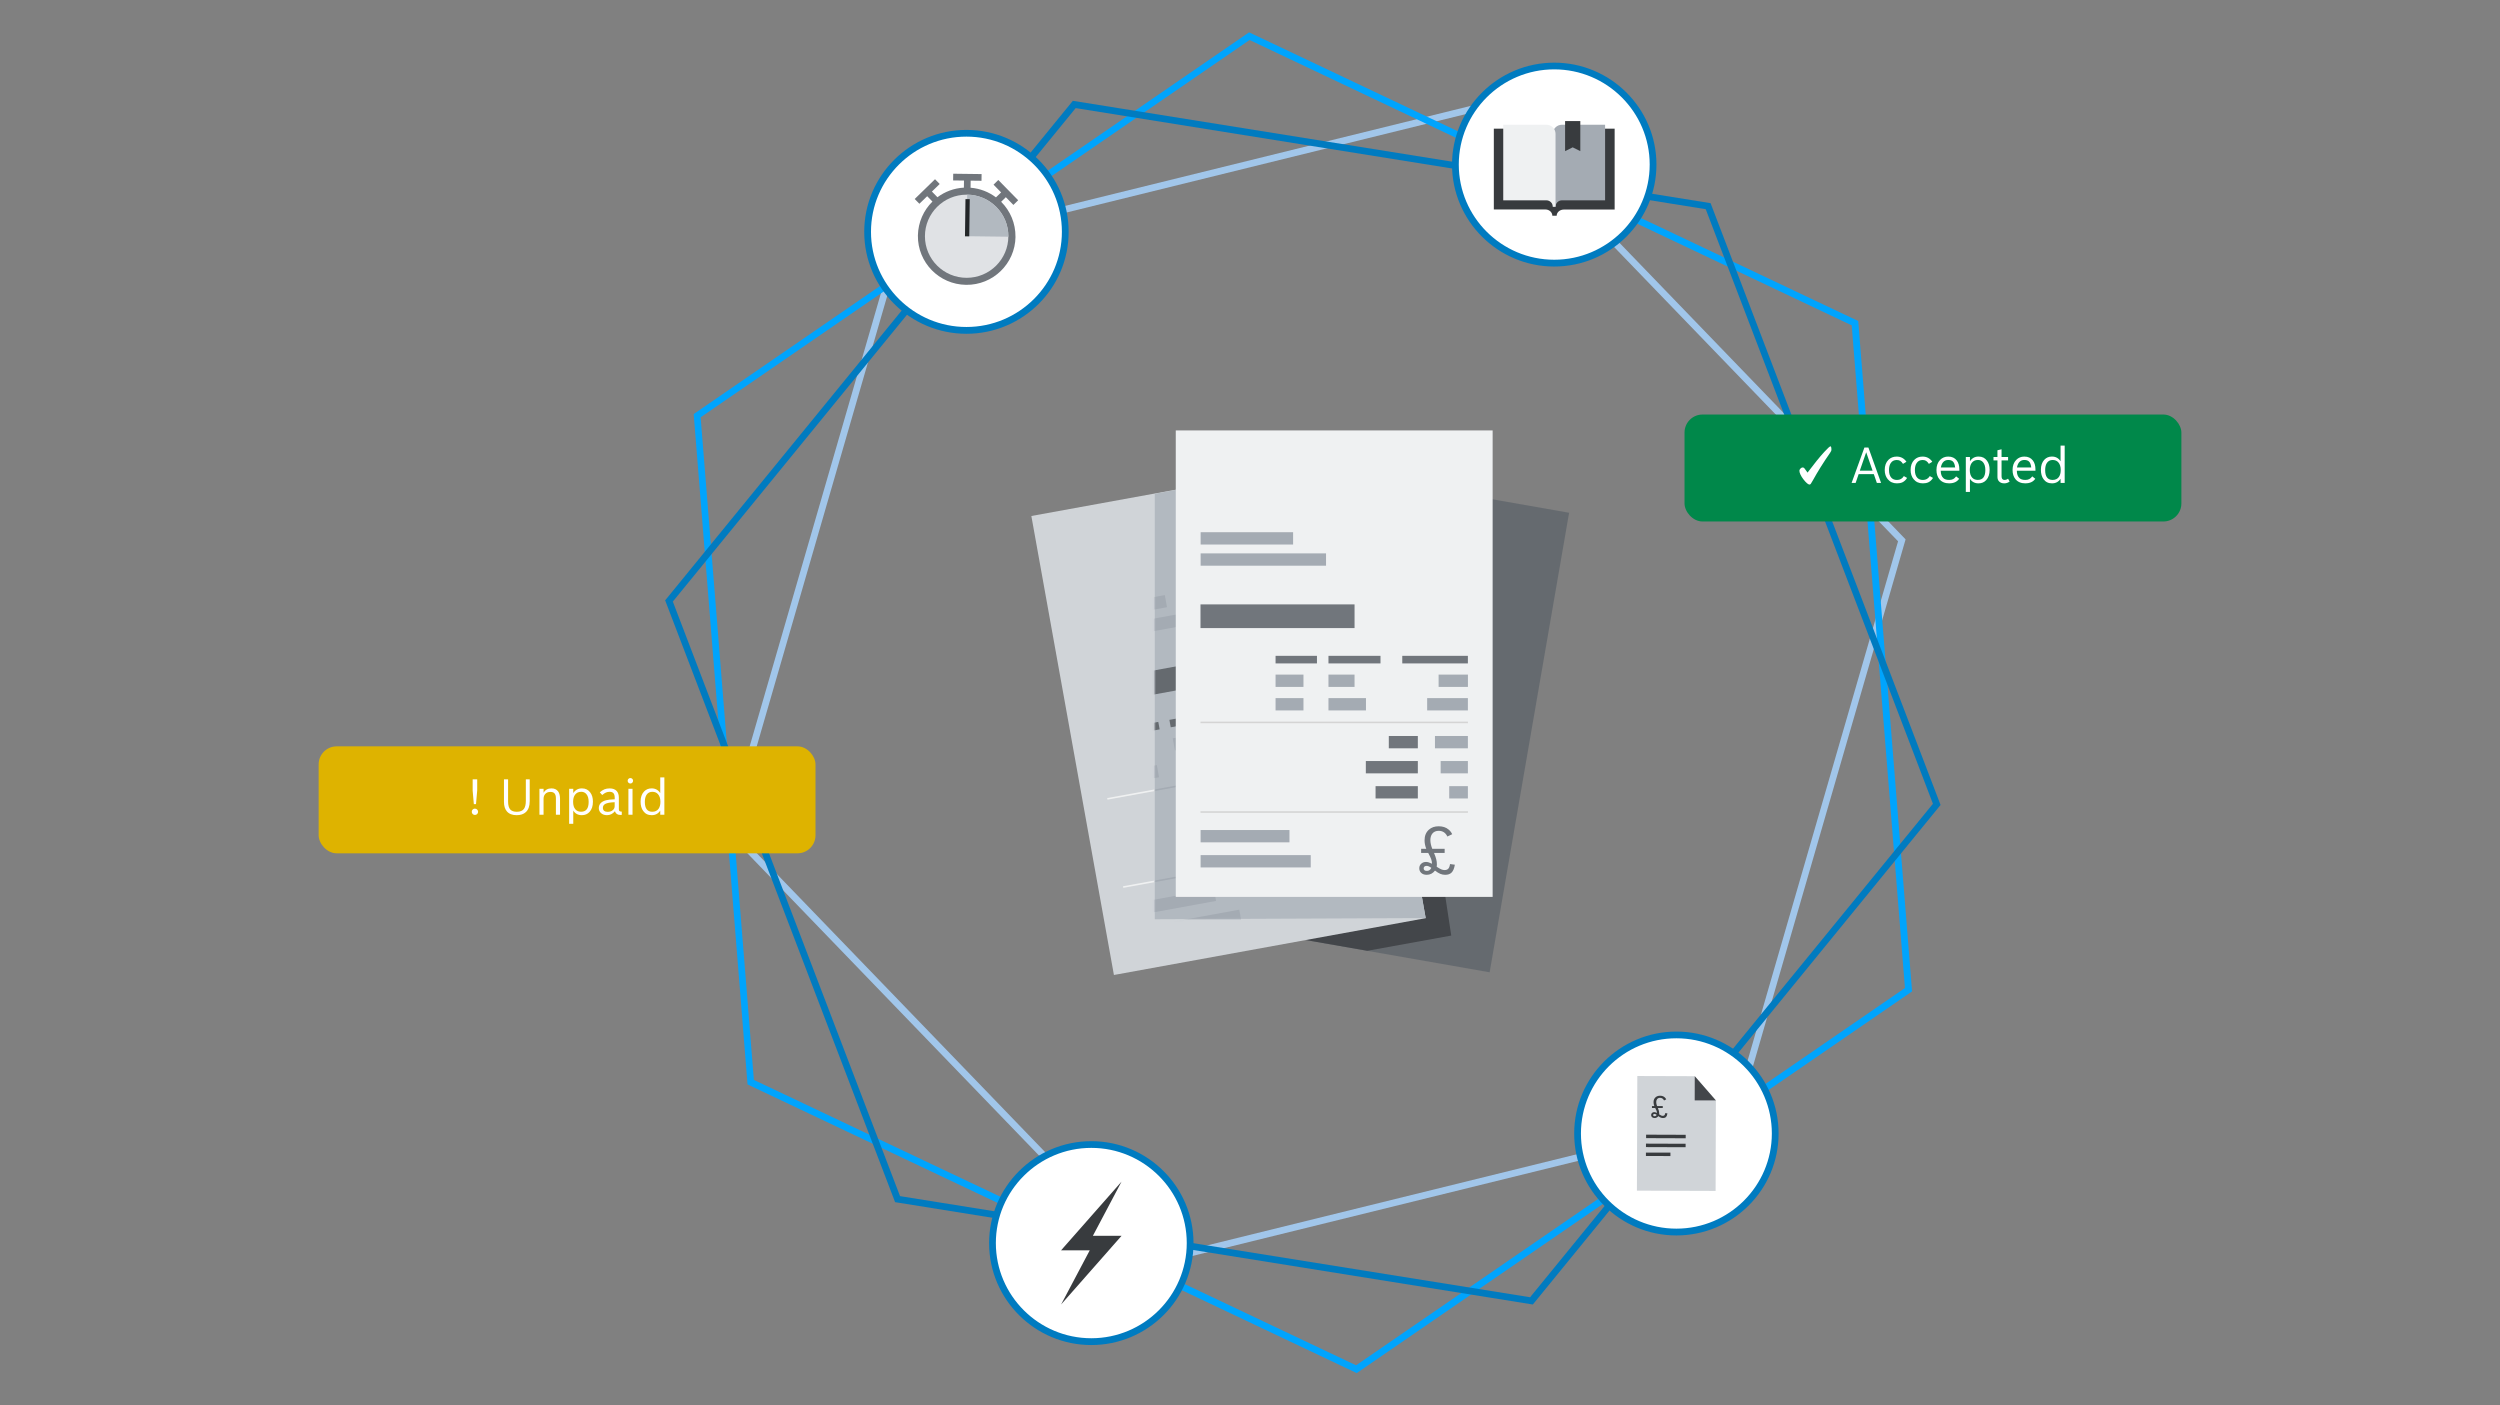 <?xml version="1.0" encoding="UTF-8"?><svg xmlns="http://www.w3.org/2000/svg" width="1110" height="624" xmlns:xlink="http://www.w3.org/1999/xlink" viewBox="0 0 1110 624"><rect x="0" y="0" width="1110" height="624" fill="#808080" stroke="none"/><defs><style>.cls-1{fill:#71767c;}.cls-2{fill:#a1c6ea;}.cls-3{fill:#deb300;}.cls-4{fill:#43464a;}.cls-5{fill:#fff;}.cls-6{mask:url(#mask);}.cls-7{fill:none;}.cls-8{fill:#232628;}.cls-9{fill:#656a6f;}.cls-10{fill:#8a9097;}.cls-11{fill:#007bc0;}.cls-12{fill:#383b3e;}.cls-13{fill:#eff1f2;}.cls-14{fill:#a4abb3;}.cls-15{fill:#e0e2e5;}.cls-16{fill:#d0d4d8;}.cls-17{fill:#b2b9c0;}.cls-18{fill:#00884a;}.cls-19{fill:#d4d4d4;}.cls-20{fill:#00a4fd;}</style><mask id="mask" x="476.77" y="207.06" width="156.22" height="210.98" maskUnits="userSpaceOnUse"><g id="mask12_80_834"><path class="cls-5" d="M632.99,407.62l-120.27.53v-188.91l66.18-12.19,51.69,186.88,2.39,13.68Z"/></g></mask></defs><g id="Graphic"><path class="cls-2" d="M509.16,562.64l-187.12-193.94,74.9-258.56,262.02-64.6,187.12,193.94-74.9,258.56-.84.22-261.18,64.38h0ZM325.42,367.86l184.72,191.46,258.66-63.76,73.94-255.22-184.72-191.46-258.66,63.76-73.94,255.22h0Z"/><path class="cls-20" d="M602.38,609.64l-.78-.36-269.7-127.8-.06-.86-23.84-296.78L554.58,14.36l270.48,128.18.06.86,23.84,296.78-246.56,169.46h-.02,0ZM334.74,479.5l267.36,126.7,243.7-167.52-23.64-294.22L554.8,17.76l-243.72,167.52,23.64,294.22h.02Z"/><path class="cls-11" d="M680.58,579.2l-283.16-45.44-102.1-267.22.56-.66L476.34,44.76l283.16,45.44,102.12,267.22-.56.66-180.48,221.12h.02-.02ZM399.62,531.08l279.74,44.9,178.86-219.1-100.88-264-279.74-44.88-178.86,219.1,100.88,264v-.02Z"/><path class="cls-5" d="M690.08,116.84c24.24,0,43.88-19.6,43.88-43.76s-19.64-43.76-43.88-43.76-43.88,19.6-43.88,43.76,19.64,43.76,43.88,43.76Z"/><path class="cls-11" d="M690.08,118.34c-25.04,0-45.38-20.3-45.38-45.26s20.36-45.26,45.38-45.26,45.38,20.3,45.38,45.26-20.36,45.26-45.38,45.26ZM690.08,30.8c-23.36,0-42.38,18.96-42.38,42.26s19.02,42.26,42.38,42.26,42.38-18.96,42.38-42.26-19.02-42.26-42.38-42.26Z"/><path class="cls-5" d="M744.32,547.02c24.24,0,43.88-19.6,43.88-43.76s-19.64-43.76-43.88-43.76-43.88,19.6-43.88,43.76,19.64,43.76,43.88,43.76Z"/><path class="cls-11" d="M744.32,548.54c-25.04,0-45.38-20.3-45.38-45.26s20.36-45.26,45.38-45.26,45.38,20.3,45.38,45.26-20.36,45.26-45.38,45.26ZM744.32,461c-23.36,0-42.38,18.96-42.38,42.26s19.02,42.26,42.38,42.26,42.38-18.96,42.38-42.26-19.02-42.26-42.38-42.26Z"/><path class="cls-5" d="M484.54,595.7c24.24,0,43.88-19.6,43.88-43.76s-19.64-43.76-43.88-43.76-43.88,19.6-43.88,43.76,19.64,43.76,43.88,43.76Z"/><path class="cls-11" d="M484.54,597.2c-25.04,0-45.38-20.3-45.38-45.26s20.36-45.26,45.38-45.26,45.38,20.3,45.38,45.26-20.36,45.26-45.38,45.26ZM484.54,509.66c-23.36,0-42.38,18.96-42.38,42.26s19.02,42.26,42.38,42.26,42.38-18.96,42.38-42.26-19.02-42.26-42.38-42.26h0Z"/><path class="cls-5" d="M429.1,146.68c24.24,0,43.88-19.58,43.88-43.76s-19.64-43.76-43.88-43.76-43.88,19.6-43.88,43.76,19.64,43.76,43.88,43.76Z"/><path class="cls-11" d="M429.1,148.2c-25.04,0-45.38-20.3-45.38-45.26s20.36-45.26,45.38-45.26,45.38,20.3,45.38,45.26-20.36,45.26-45.38,45.26ZM429.1,60.66c-23.36,0-42.38,18.96-42.38,42.26s19.02,42.26,42.38,42.26,42.38-18.96,42.38-42.26-19.02-42.26-42.38-42.26Z"/><path class="cls-12" d="M694.32,57.14c-1.68,0-3.16.76-4.06,1.94-.9-1.18-2.42-1.94-4.12-1.94h-22.88v35.86h22.88c1.72,0,3.1,1.26,3.1,2.8h1.92c0-1.52,1.42-2.76,3.18-2.76h22.56v-35.92h-22.6l.02.02Z"/><path class="cls-14" d="M693.52,55.38c-2.26,0-4.08,1.82-4.08,4.06v32.36h1.2c0-1.58,1.28-2.86,2.88-2.86h19.14v-33.56h-19.14Z"/><path class="cls-13" d="M686.58,55.38h-19.14v33.56h19.14c1.58,0,2.88,1.28,2.88,2.86h1.2v-32.36c0-2.24-1.82-4.06-4.08-4.06h0Z"/><path class="cls-12" d="M694.9,53.74v13.36l3.38-1.68,3.38,1.68v-13.36h-6.78.02Z"/><path class="cls-16" d="M761.73,528.77l.12-40.18-9.36-10.76-25.52-.08-.18,50.9,34.92.12h.02Z"/><path class="cls-4" d="M761.85,488.59h-9.4l.02-10.76"/><path class="cls-12" d="M730.93,503.79h-.06v1.54l17.52.06h.06v-1.54l-17.52-.06Z"/><path class="cls-12" d="M730.81,507.77v1.54l17.54.06h.06v-1.54l-17.52-.06h-.08,0Z"/><path class="cls-12" d="M730.79,511.73v1.52l10.8.04h.08v-1.54h-10.82l-.06-.02Z"/><path class="cls-12" d="M734.6,496.4c-.48,0-.85-.14-1.14-.42-.24-.24-.36-.55-.36-.92,0-.4.15-.72.45-.96.25-.21.57-.32.94-.32.31,0,.71.12,1.2.37-.01-.35-.07-.66-.17-.94-.1-.28-.3-.7-.6-1.26h-1.45v-.85h1.04c-.23-.59-.34-1.16-.34-1.73,0-.92.3-1.65.9-2.18.51-.46,1.18-.69,1.99-.69s1.49.22,2.01.66c.33.28.58.6.74.96l-.98.48c-.36-.77-.95-1.16-1.78-1.16-.56,0-.99.19-1.29.57-.26.33-.4.78-.4,1.33,0,.51.13,1.1.38,1.76h2.53v.85h-2.16c.22.53.37.97.45,1.31s.13.69.13,1.04c0,.15-.02.3-.04.46.4.26.71.44.94.53.23.1.45.14.67.14.34,0,.59-.09.76-.28s.29-.5.35-.94l.98.13c-.12.77-.36,1.32-.7,1.64-.3.29-.73.43-1.27.43-.35,0-.68-.07-.99-.19-.31-.13-.68-.35-1.09-.67-.44.58-1.01.86-1.7.86ZM734.65,495.6c.41,0,.71-.2.91-.61l-.08-.06c-.34-.23-.63-.35-.89-.35-.18,0-.32.05-.43.14-.11.09-.16.21-.16.36,0,.35.22.53.66.53Z"/><path class="cls-1" d="M450.87,105.17c.08-6.06-2.36-11.6-6.36-15.58l2.08-2.04,3.36,3.44,2.12-2.08-8.82-9-2.12,2.08,3.36,3.44-2.28,2.2c-3.18-2.4-7.06-3.94-11.28-4.28l.04-3.14,4.82.06.04-2.98-12.6-.16-.04,2.98,4.82.06-.04,3.14c-4.4.24-8.42,1.78-11.74,4.26l-2.46-2.52,3.46-3.36-2.08-2.12-9.02,8.78,2.08,2.12,3.46-3.36,2.34,2.38c-3.9,3.84-6.36,9.18-6.46,15.1-.16,11.92,9.42,21.72,21.38,21.88,11.96.16,21.78-9.38,21.96-21.32l-.02.02Z"/><path class="cls-15" d="M429.19,123.35c10.24,0,18.52-8.26,18.52-18.46s-8.3-18.46-18.52-18.46-18.52,8.26-18.52,18.46,8.3,18.46,18.52,18.46Z"/><path class="cls-17" d="M447.71,105.11c.12-10.2-8.06-18.58-18.28-18.7l-.24,18.46,18.52.24h0Z"/><path class="cls-8" d="M428.67,88.41l-.22,16.52h1.9l.22-16.5h-1.9v-.02Z"/><polygon class="cls-12" points="485.24 548.7 497.97 524.64 471.12 555.14 481.82 555.14 483.85 555.14 471.12 579.2 497.97 548.7 487.27 548.7 485.24 548.7"/><rect class="cls-3" x="141.48" y="331.38" width="220.6" height="47.49" rx="8" ry="8"/><path class="cls-5" d="M210.87,359.04c.39,0,.72.14.99.41.28.28.41.61.41.99s-.14.72-.41.99c-.28.28-.61.41-.99.41s-.73-.14-1-.41-.41-.61-.41-1,.14-.73.41-1c.27-.27.61-.41,1-.41ZM209.86,350.95v-4.93h2.02v4.93l-.53,6.07h-.97l-.53-6.07Z"/><path class="cls-5" d="M235.18,355.8c0,2.13-.56,3.71-1.69,4.76-.98.92-2.35,1.38-4.1,1.38-1.95,0-3.41-.58-4.37-1.73-.84-1-1.26-2.39-1.26-4.16v-10.03h1.83v9.81c0,1.73.35,2.95,1.04,3.66.61.62,1.55.94,2.83.94,1.5,0,2.57-.44,3.19-1.32.54-.77.82-1.95.82-3.56v-9.53h1.72v9.79Z"/><path class="cls-5" d="M239.52,350.24h1.83v1.76c.71-1.3,1.88-1.96,3.5-1.96,1.31,0,2.29.45,2.94,1.33.57.77.86,1.85.86,3.23v7.13h-1.83v-7.26c0-1.05-.22-1.8-.67-2.26-.39-.4-.98-.6-1.77-.6-.99,0-1.76.31-2.32.95-.48.55-.72,1.26-.72,2.14v7.04h-1.83v-11.5Z"/><path class="cls-5" d="M252.7,350.24h1.83v1.89c.9-1.39,2.18-2.09,3.82-2.09s2.83.61,3.73,1.83c.79,1.05,1.18,2.41,1.18,4.06,0,1.95-.5,3.47-1.51,4.57-.88.96-2.02,1.44-3.42,1.44-1.68,0-2.95-.68-3.8-2.04v5.86h-1.83v-15.51ZM258.05,351.56c-1.2,0-2.12.45-2.76,1.34-.55.77-.83,1.8-.83,3.09,0,1.5.35,2.64,1.05,3.41.62.67,1.45,1.01,2.51,1.01,2.23,0,3.34-1.46,3.34-4.37,0-1.51-.33-2.66-1-3.45-.57-.7-1.35-1.04-2.32-1.04Z"/><path class="cls-5" d="M276.04,361.81c-.17.01-.38.02-.63.02-1.24,0-2.03-.55-2.38-1.64-.98,1.17-2.16,1.75-3.53,1.75-1.15,0-2.06-.34-2.74-1.01-.59-.58-.89-1.3-.89-2.16,0-.9.31-1.66.92-2.27.54-.53,1.29-.92,2.25-1.18.89-.24,2.18-.38,3.89-.44v-.72c0-.95-.21-1.64-.62-2.05-.37-.36-.91-.55-1.64-.55-.6,0-1.15.11-1.65.33s-1.05.59-1.64,1.1l-1.07-1.19c.69-.62,1.37-1.07,2.05-1.34.68-.27,1.45-.41,2.32-.41,1.41,0,2.47.4,3.17,1.2.62.7.92,1.67.92,2.91v5.12c0,.41.09.69.28.84s.53.24,1.02.25v1.43ZM272.91,356.18c-1.97.07-3.36.33-4.17.76-.71.39-1.06.97-1.06,1.74,0,.57.18,1.01.55,1.32.37.31.88.46,1.56.46.98,0,1.77-.27,2.35-.81.52-.46.77-1.04.77-1.72v-1.76Z"/><path class="cls-5" d="M279.89,345.45c.33,0,.61.12.85.36s.35.52.35.85-.12.62-.35.86c-.24.24-.52.36-.85.36s-.62-.12-.86-.36c-.24-.23-.35-.52-.35-.86s.12-.61.35-.85.52-.36.86-.36ZM279.01,350.24h1.83v11.5h-1.83v-11.5Z"/><path class="cls-5" d="M293.15,359.9c-.87,1.36-2.14,2.04-3.8,2.04s-2.86-.62-3.76-1.85c-.78-1.07-1.17-2.46-1.17-4.16,0-1.9.51-3.39,1.53-4.48.88-.94,2.01-1.41,3.38-1.41,1.65,0,2.93.7,3.82,2.09v-6.95h1.83v16.56h-1.83v-1.85ZM289.67,351.56c-1.15,0-2.01.44-2.6,1.33-.51.77-.76,1.82-.76,3.16,0,2.91,1.1,4.37,3.3,4.37,1.23,0,2.16-.44,2.79-1.31.54-.76.82-1.8.82-3.11,0-1.47-.36-2.6-1.07-3.39-.62-.7-1.45-1.04-2.47-1.04Z"/><rect class="cls-18" x="747.93" y="184.05" width="220.6" height="47.49" rx="8" ry="8"/><path class="cls-5" d="M802.55,209.83c2.9-3.88,5.37-6.92,7.4-9.14,1.54-1.68,2.47-2.53,2.8-2.53.12,0,.22.13.29.4.08.27.11.62.11,1.05,0,.24-.04.46-.13.66-.09.21-.27.51-.55.92-2.93,4.23-5.43,8.23-7.51,12.01-.47.85-.79,1.38-.96,1.61-.17.22-.36.34-.56.34-.6,0-1.51-.77-2.72-2.32-.54-.69-.97-1.38-1.3-2.08-.33-.7-.49-1.28-.49-1.75,0-.31.16-.63.48-.96s.64-.49.96-.49c.24,0,.44.07.62.22s.4.43.67.84c.16.24.39.57.71.98.05.07.11.14.18.24Z"/><path class="cls-5" d="M823.89,214.42h-1.78l5.69-15.73h1.76l5.64,15.73h-1.88l-1.35-3.92h-6.73l-1.34,3.92ZM831.43,208.98l-2.84-8.17-2.84,8.17h5.67Z"/><path class="cls-5" d="M842.23,214.61c-1.72,0-3.08-.62-4.09-1.87-.88-1.08-1.32-2.44-1.32-4.07,0-1.91.55-3.41,1.65-4.51.96-.96,2.18-1.44,3.65-1.44,1.83,0,3.28.76,4.33,2.29l-1.52.95c-.44-.65-.86-1.1-1.26-1.35-.4-.25-.91-.37-1.53-.37-1.16,0-2.04.45-2.64,1.34-.53.77-.79,1.82-.79,3.15,0,1.5.35,2.62,1.04,3.37.61.67,1.45,1,2.52,1,1.32,0,2.33-.57,3.04-1.72l1.43.82c-.57.92-1.27,1.57-2.08,1.95-.67.31-1.48.46-2.43.46Z"/><path class="cls-5" d="M853.72,214.61c-1.72,0-3.08-.62-4.09-1.87-.88-1.08-1.32-2.44-1.32-4.07,0-1.91.55-3.41,1.65-4.51.96-.96,2.18-1.44,3.65-1.44,1.83,0,3.28.76,4.33,2.29l-1.51.95c-.44-.65-.86-1.1-1.26-1.35-.41-.25-.92-.37-1.53-.37-1.16,0-2.04.45-2.64,1.34-.53.77-.79,1.82-.79,3.15,0,1.5.35,2.62,1.04,3.37.61.67,1.45,1,2.53,1,1.32,0,2.33-.57,3.04-1.72l1.43.82c-.57.92-1.27,1.57-2.08,1.95-.67.31-1.48.46-2.43.46Z"/><path class="cls-5" d="M865.48,214.61c-1.91,0-3.38-.62-4.4-1.85-.86-1.04-1.29-2.4-1.29-4.07,0-1.89.55-3.39,1.64-4.51.95-.97,2.15-1.46,3.59-1.46,1.64,0,2.9.58,3.78,1.73.77,1,1.15,2.33,1.15,3.98v.59h-8.27c.02.8.13,1.46.32,1.97.19.51.49.96.9,1.33.57.52,1.42.77,2.54.77.7,0,1.29-.12,1.76-.37.47-.24.91-.65,1.32-1.21l1.34,1.07c-.94,1.35-2.4,2.02-4.38,2.02ZM861.74,207.55h6.34c-.13-1.25-.46-2.13-.99-2.64-.47-.45-1.16-.68-2.05-.68-1.78,0-2.88,1.11-3.3,3.32Z"/><path class="cls-5" d="M872.83,202.91h1.83v1.89c.9-1.39,2.18-2.09,3.82-2.09s2.83.61,3.73,1.83c.79,1.05,1.18,2.41,1.18,4.06,0,1.95-.51,3.47-1.52,4.57-.88.96-2.02,1.44-3.42,1.44-1.68,0-2.95-.68-3.8-2.04v5.86h-1.83v-15.51ZM878.18,204.23c-1.2,0-2.12.45-2.76,1.34-.55.77-.83,1.8-.83,3.09,0,1.5.35,2.64,1.05,3.41.62.67,1.46,1.01,2.51,1.01,2.23,0,3.34-1.46,3.34-4.37,0-1.51-.33-2.66-1-3.45-.57-.7-1.35-1.04-2.32-1.04Z"/><path class="cls-5" d="M885.1,202.91h1.76v-2.99l1.83-.44v3.43h2.9v1.51h-2.9v7.03c0,1.1.44,1.64,1.32,1.64.55,0,1.07-.18,1.56-.55l.71,1.26c-.71.54-1.5.81-2.38.81-.99,0-1.77-.29-2.31-.86-.48-.49-.72-1.15-.72-1.96v-7.37h-1.76v-1.51Z"/><path class="cls-5" d="M899.27,214.61c-1.91,0-3.38-.62-4.4-1.85-.86-1.04-1.29-2.4-1.29-4.07,0-1.89.55-3.39,1.64-4.51.95-.97,2.15-1.46,3.59-1.46,1.64,0,2.9.58,3.78,1.73.77,1,1.15,2.33,1.15,3.98v.59h-8.27c.02.8.13,1.46.32,1.97s.49.96.9,1.33c.57.52,1.42.77,2.55.77.7,0,1.29-.12,1.76-.37.47-.24.91-.65,1.32-1.21l1.34,1.07c-.94,1.35-2.4,2.02-4.38,2.02ZM895.53,207.55h6.34c-.13-1.25-.46-2.13-.99-2.64-.47-.45-1.16-.68-2.05-.68-1.78,0-2.88,1.11-3.3,3.32Z"/><path class="cls-5" d="M914.89,212.57c-.87,1.36-2.14,2.04-3.8,2.04s-2.86-.62-3.76-1.85c-.78-1.07-1.17-2.46-1.17-4.16,0-1.9.51-3.39,1.53-4.48.88-.94,2.01-1.41,3.38-1.41,1.65,0,2.93.7,3.82,2.09v-6.95h1.83v16.56h-1.83v-1.85ZM911.41,204.23c-1.14,0-2.01.44-2.6,1.33-.51.77-.76,1.82-.76,3.16,0,2.91,1.1,4.37,3.3,4.37,1.23,0,2.16-.44,2.79-1.31.54-.76.82-1.8.82-3.11,0-1.47-.36-2.6-1.07-3.39-.62-.7-1.45-1.04-2.47-1.04Z"/><path class="cls-9" d="M558.08,203.35l-35.28,204.04,138.6,24.31,35.28-204.04-138.61-24.32Z"/><path class="cls-4" d="M644.36,415.39l-37.27,6.76-75.01-13.09-67.2-169.13,148.89-25.24,30.59,200.69Z"/><path class="cls-16" d="M596.36,203.88l-138.44,25.22,36.66,203.79,138.44-25.22-36.66-203.79Z"/><path class="cls-10" d="M587.66,343.31l-12.69,2.32.97,5.38,12.69-2.31-.97-5.39Z"/><path class="cls-13" d="M609.54,339.32l-14.39,2.62.97,5.38,14.39-2.62-.97-5.39Z"/><path class="cls-10" d="M589.64,354.26l-22.72,4.14.97,5.39,22.72-4.14-.97-5.39Z"/><path class="cls-13" d="M611.52,350.28l-11.9,2.17.97,5.39,11.9-2.17-.97-5.39Z"/><path class="cls-10" d="M591.61,365.22l-18.47,3.37.97,5.38,18.47-3.37-.97-5.38Z"/><path class="cls-13" d="M613.48,361.23l-8.16,1.49.97,5.38,8.16-1.49-.97-5.38Z"/><path class="cls-10" d="M603.25,304.31l-28.67,5.23.6,3.31,28.66-5.23-.59-3.31Z"/><path class="cls-13" d="M604.73,312.5l-12.81,2.33.97,5.39,12.81-2.34-.97-5.38Z"/><path class="cls-19" d="M608.43,333.04l-116.83,21.3.12.7,116.84-21.3-.13-.7Z"/><path class="cls-19" d="M615.46,372.2l-116.84,21.3.13.7,116.84-21.3-.13-.7Z"/><path class="cls-13" d="M606.57,322.77l-17.79,3.25.97,5.39,17.79-3.25-.97-5.39Z"/><path class="cls-10" d="M587.66,343.31l-12.69,2.32.97,5.38,12.69-2.31-.97-5.39Z"/><path class="cls-13" d="M609.54,339.32l-14.39,2.62.97,5.38,14.39-2.62-.97-5.39Z"/><path class="cls-10" d="M589.64,354.26l-22.72,4.14.97,5.39,22.72-4.14-.97-5.39Z"/><path class="cls-13" d="M611.52,350.28l-11.9,2.17.97,5.39,11.9-2.17-.97-5.39Z"/><path class="cls-10" d="M591.61,365.22l-18.47,3.37.97,5.38,18.47-3.37-.97-5.38Z"/><path class="cls-13" d="M613.48,361.23l-8.16,1.49.97,5.38,8.16-1.49-.97-5.38Z"/><path class="cls-10" d="M603.25,304.31l-28.67,5.23.6,3.31,28.66-5.23-.59-3.31Z"/><path class="cls-13" d="M604.73,312.5l-12.81,2.33.97,5.39,12.81-2.34-.97-5.38Z"/><path class="cls-13" d="M608.43,333.04l-116.83,21.3.12.7,116.84-21.3-.13-.7Z"/><path class="cls-13" d="M615.46,372.2l-116.84,21.3.13.7,116.84-21.3-.13-.7Z"/><path class="cls-13" d="M606.57,322.77l-17.79,3.25.97,5.39,17.79-3.25-.97-5.39Z"/><path class="cls-17" d="M632.99,407.62l-120.27.53v-188.91l66.18-12.19,51.69,186.88,2.39,13.68Z"/><g class="cls-6"><path class="cls-14" d="M517.18,264.22l-40.41,7.36.97,5.38,40.41-7.36-.97-5.38Z"/><path class="cls-14" d="M533.22,270.84l-54.8,9.99.97,5.38,54.8-9.99-.97-5.38Z"/><path class="cls-14" d="M538.96,394.62l-38.81,7.08.97,5.39,38.81-7.08-.97-5.39Z"/><path class="cls-14" d="M550.24,403.89l-48.11,8.78.97,5.38,48.11-8.77-.97-5.39Z"/><path class="cls-9" d="M514.28,320.52l-27.82,5.08.6,3.31,27.82-5.07-.6-3.31Z"/><path class="cls-9" d="M537.29,316.32l-18.08,3.29.59,3.31,18.09-3.3-.6-3.31Z"/><path class="cls-9" d="M565.06,311.25l-22.72,4.15.59,3.31,22.73-4.14-.6-3.31Z"/><path class="cls-9" d="M587.66,343.31l-12.69,2.32.97,5.38,12.69-2.31-.97-5.39Z"/><path class="cls-14" d="M609.54,339.32l-14.39,2.62.97,5.38,14.39-2.62-.97-5.39Z"/><path class="cls-9" d="M589.64,354.26l-22.72,4.14.97,5.39,22.72-4.14-.97-5.39Z"/><path class="cls-14" d="M611.52,350.28l-11.9,2.17.97,5.39,11.9-2.17-.97-5.39Z"/><path class="cls-9" d="M591.61,365.22l-18.47,3.37.97,5.38,18.47-3.37-.97-5.38Z"/><path class="cls-14" d="M613.48,361.23l-8.16,1.49.97,5.38,8.16-1.49-.97-5.38Z"/><path class="cls-9" d="M603.25,304.31l-28.67,5.23.6,3.31,28.66-5.23-.59-3.31Z"/><path class="cls-14" d="M532.89,325.6l-12.19,2.22.97,5.39,12.19-2.22-.97-5.39Z"/><path class="cls-14" d="M555.21,321.52l-11.4,2.07.97,5.39,11.39-2.08-.97-5.38Z"/><path class="cls-14" d="M604.73,312.5l-12.81,2.33.97,5.39,12.81-2.34-.97-5.38Z"/><path class="cls-14" d="M513.64,339.71l-23.86,4.35.97,5.39,23.86-4.35-.97-5.39Z"/><path class="cls-14" d="M534.73,335.87l-12.19,2.22.97,5.39,12.19-2.22-.97-5.38Z"/><path class="cls-14" d="M562.04,330.89l-16.38,2.99.97,5.38,16.38-2.99-.97-5.38Z"/><path class="cls-14" d="M608.43,333.04l-116.83,21.3.12.7,116.84-21.3-.13-.7Z"/><path class="cls-14" d="M615.46,372.2l-116.84,21.3.13.7,116.84-21.3-.13-.7Z"/><path class="cls-14" d="M606.57,322.77l-17.79,3.25.97,5.39,17.79-3.25-.97-5.39Z"/><path class="cls-9" d="M549.7,290.86l-67.31,12.27,1.86,10.35,67.31-12.27-1.86-10.35Z"/></g><path class="cls-13" d="M662.73,191.11h-140.69v207.11h140.69v-207.11Z"/><path class="cls-14" d="M574.14,236.3h-41.06v5.47h41.06v-5.47Z"/><path class="cls-14" d="M588.76,245.7h-55.68v5.47h55.68v-5.47Z"/><path class="cls-14" d="M572.52,368.53h-39.45v5.47h39.45v-5.47Z"/><path class="cls-14" d="M581.97,379.67h-48.9v5.47h48.9v-5.47Z"/><path class="cls-1" d="M584.73,291.19h-18.38v3.37h18.38v-3.37Z"/><path class="cls-1" d="M612.94,291.19h-23.1v3.37h23.1v-3.37Z"/><path class="cls-1" d="M629.52,326.78h-12.89v5.47h12.89v-5.47Z"/><path class="cls-14" d="M651.74,326.78h-14.62v5.47h14.62v-5.47Z"/><path class="cls-1" d="M629.52,337.9h-23.09v5.47h23.09v-5.47Z"/><path class="cls-14" d="M651.74,337.9h-12.09v5.47h12.09v-5.47Z"/><path class="cls-1" d="M629.52,349.05h-18.77v5.47h18.77v-5.47Z"/><path class="cls-14" d="M651.74,349.05h-8.29v5.47h8.29v-5.47Z"/><path class="cls-1" d="M651.74,291.19h-29.13v3.37h29.13v-3.37Z"/><path class="cls-14" d="M578.74,299.52h-12.39v5.47h12.39v-5.47Z"/><path class="cls-14" d="M601.42,299.52h-11.58v5.47h11.58v-5.47Z"/><path class="cls-14" d="M651.76,299.52h-13.02v5.47h13.02v-5.47Z"/><path class="cls-14" d="M578.74,309.96h-12.39v5.47h12.39v-5.47Z"/><path class="cls-14" d="M606.49,309.96h-16.65v5.47h16.65v-5.47Z"/><path class="cls-19" d="M651.76,320.4h-118.74v.71h118.74v-.71Z"/><path class="cls-19" d="M651.76,360.19h-118.74v.71h118.74v-.71Z"/><path class="cls-14" d="M651.74,309.96h-18.08v5.47h18.08v-5.47Z"/><path class="cls-1" d="M601.42,268.35h-68.4v10.52h68.4v-10.52Z"/><path class="cls-1" d="M633.42,388.41c-1.03,0-1.86-.3-2.47-.91-.53-.53-.79-1.2-.79-2.01,0-.86.32-1.56.98-2.1.55-.46,1.24-.69,2.05-.69.68,0,1.55.27,2.62.8-.03-.76-.15-1.44-.37-2.05-.22-.61-.66-1.53-1.31-2.74h-3.15v-1.85h2.27c-.5-1.27-.75-2.53-.75-3.76,0-2.01.65-3.59,1.95-4.74,1.12-1,2.56-1.49,4.33-1.49s3.25.48,4.38,1.44c.73.6,1.26,1.3,1.61,2.08l-2.14,1.03c-.79-1.69-2.08-2.53-3.87-2.53-1.23,0-2.16.42-2.82,1.25-.57.73-.86,1.7-.86,2.9,0,1.12.28,2.4.83,3.82h5.51v1.85h-4.71c.48,1.16.81,2.11.99,2.85s.28,1.49.28,2.27c0,.32-.03.65-.09,1.01.86.56,1.54.95,2.04,1.16.49.21.99.31,1.47.31.73,0,1.28-.21,1.65-.62s.63-1.1.76-2.05l2.14.29c-.27,1.68-.78,2.86-1.52,3.56-.66.62-1.58.93-2.77.93-.76,0-1.48-.14-2.16-.42-.69-.28-1.47-.77-2.36-1.46-.96,1.25-2.19,1.88-3.71,1.88ZM633.54,386.68c.89,0,1.55-.45,1.97-1.34l-.17-.13c-.73-.51-1.38-.76-1.94-.76-.39,0-.71.1-.94.3-.23.2-.35.46-.35.78,0,.77.48,1.15,1.44,1.15Z"/></g><g id="Kontur"><rect class="cls-7" width="1110" height="624"/></g></svg>